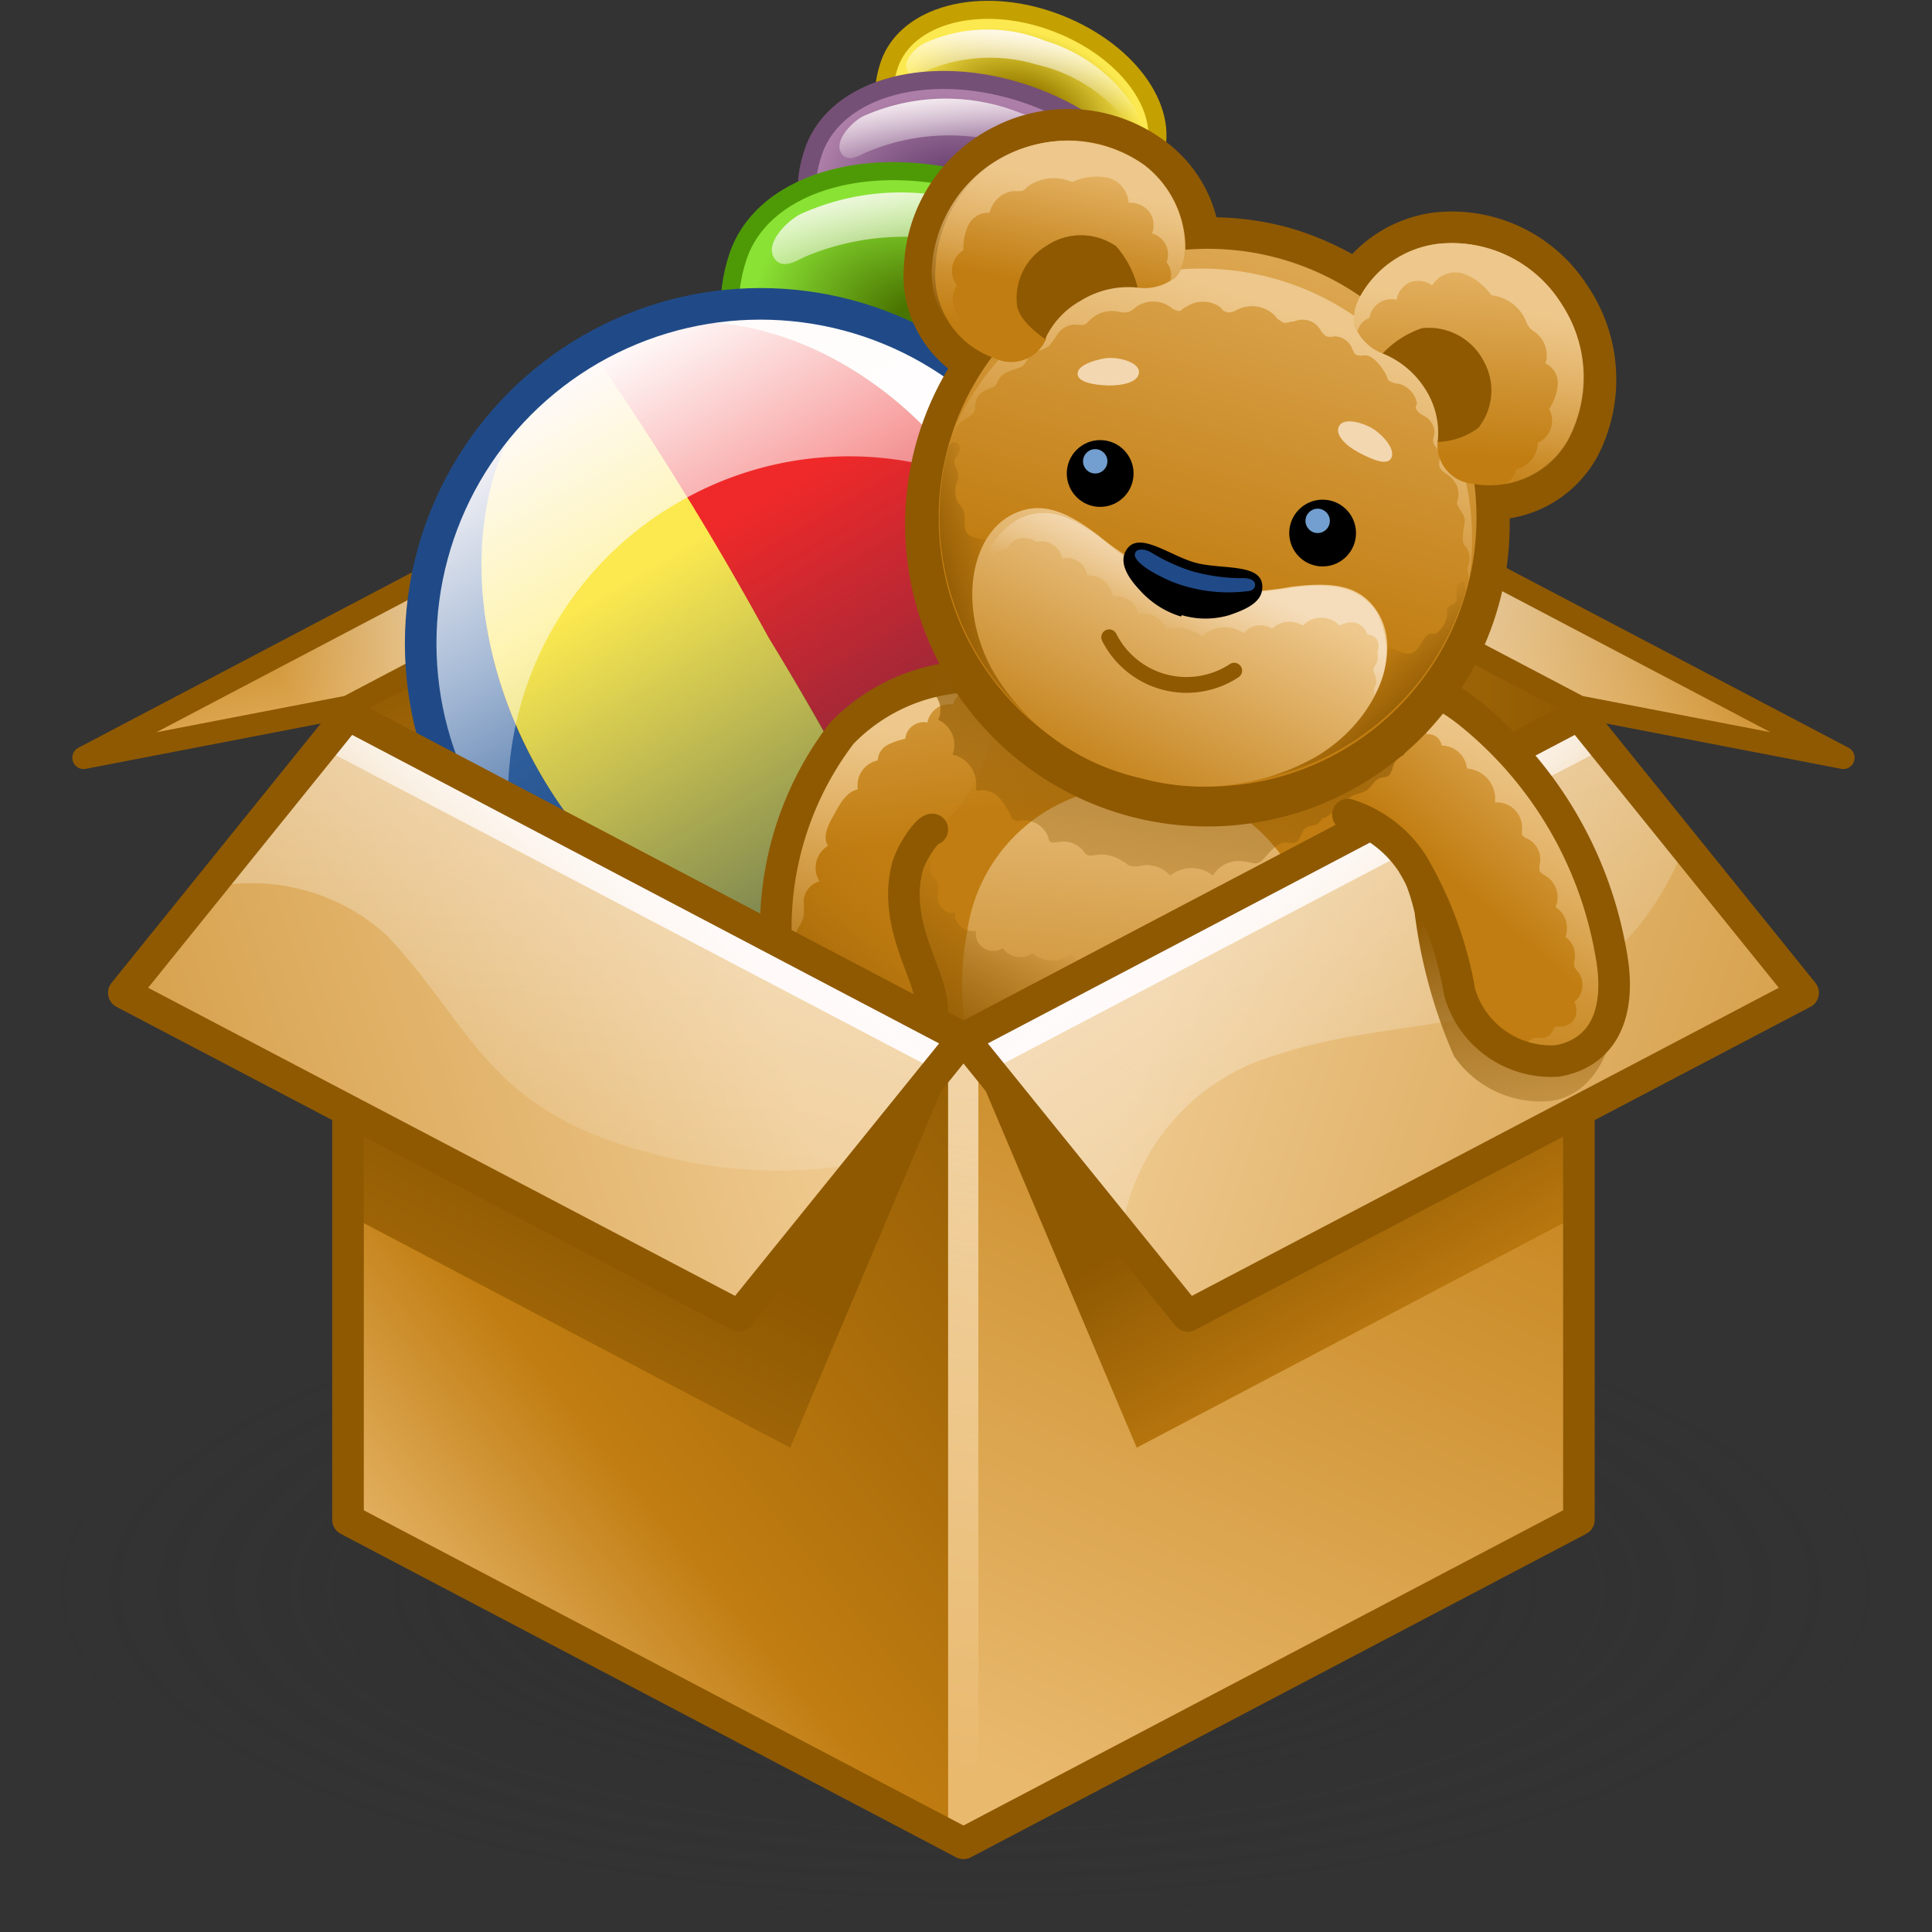 <?xml version="1.0" encoding="UTF-8" standalone="no"?>
<svg
   viewBox="0 0 48 48"
   version="1.1"
   id="svg130986"
   sodipodi:docname="asset_library.svg"
   inkscape:version="1.1 (c68e22c387, 2021-05-23)"
   xmlns:inkscape="http://www.inkscape.org/namespaces/inkscape"
   xmlns:sodipodi="http://sodipodi.sourceforge.net/DTD/sodipodi-0.dtd"
   xmlns:xlink="http://www.w3.org/1999/xlink"
   xmlns="http://www.w3.org/2000/svg"
   xmlns:svg="http://www.w3.org/2000/svg"
   xmlns:rdf="http://www.w3.org/1999/02/22-rdf-syntax-ns#"
   xmlns:cc="http://creativecommons.org/ns#"
   xmlns:dc="http://purl.org/dc/elements/1.1/">
  <rect x="0" y="0" width="48" height="48" fill="#333333" stroke="none"/>
  <sodipodi:namedview
     id="namedview130988"
     pagecolor="#ffffff"
     bordercolor="#666666"
     borderopacity="1.0"
     inkscape:pageshadow="2"
     inkscape:pageopacity="0.0"
     inkscape:pagecheckerboard="0"
     showgrid="false"
     inkscape:zoom="15.6875"
     inkscape:cx="5.9601594"
     inkscape:cy="24"
     inkscape:window-width="2880"
     inkscape:window-height="1557"
     inkscape:window-x="-8"
     inkscape:window-y="-8"
     inkscape:window-maximized="1"
     inkscape:current-layer="svg130986" />
  <defs
     id="defs130822">
    <style
       id="style130712">.cls-1{isolation:isolate;}.cls-2{fill:url(#radial-gradient);}.cls-25,.cls-3{mix-blend-mode:multiply;}.cls-4{fill:#e9b96e;}.cls-5{fill:url(#linear-gradient);}.cls-6{fill:url(#linear-gradient-2);}.cls-7{fill:url(#radial-gradient-2);}.cls-8{fill:url(#linear-gradient-3);}.cls-12,.cls-15,.cls-18,.cls-27,.cls-29,.cls-50,.cls-60,.cls-9{fill:none;}.cls-9{stroke:#c4a000;}.cls-12,.cls-15,.cls-27,.cls-9{stroke-miterlimit:10;}.cls-12,.cls-15,.cls-9{stroke-width:0.4px;}.cls-10{fill:url(#radial-gradient-3);}.cls-11{fill:url(#linear-gradient-4);}.cls-12{stroke:#755076;}.cls-13{fill:url(#radial-gradient-4);}.cls-14{fill:url(#linear-gradient-5);}.cls-15{stroke:#4e9a06;}.cls-16{fill:url(#linear-gradient-6);}.cls-17{fill:url(#linear-gradient-7);}.cls-18,.cls-29,.cls-50,.cls-60{stroke:#8f5902;stroke-linecap:round;stroke-linejoin:round;}.cls-18{stroke-width:0.5px;}.cls-19{fill:url(#linear-gradient-8);}.cls-20{fill:url(#linear-gradient-9);}.cls-21{fill:#fff;}.cls-22{fill:#3465a4;}.cls-23{fill:#fce94f;}.cls-24{fill:#ef2929;}.cls-25{fill:url(#linear-gradient-10);}.cls-26{fill:url(#linear-gradient-11);}.cls-27{stroke:#204a87;}.cls-27,.cls-29{stroke-width:0.7px;}.cls-28{fill:url(#linear-gradient-12);}.cls-30{fill:url(#linear-gradient-13);}.cls-31{fill:url(#linear-gradient-14);}.cls-32{fill:url(#linear-gradient-15);}.cls-33{fill:url(#linear-gradient-16);}.cls-34{fill:url(#linear-gradient-17);}.cls-35{fill:url(#linear-gradient-18);}.cls-36{fill:url(#linear-gradient-19);}.cls-37{fill:url(#linear-gradient-20);}.cls-38{fill:url(#linear-gradient-21);}.cls-39{fill:url(#linear-gradient-22);}.cls-40{fill:url(#linear-gradient-23);}.cls-41{fill:url(#linear-gradient-24);}.cls-42{fill:url(#linear-gradient-25);}.cls-43{fill:url(#linear-gradient-27);}.cls-44{fill:url(#linear-gradient-28);}.cls-45{fill:url(#linear-gradient-29);}.cls-46{fill:url(#linear-gradient-31);}.cls-47{fill:url(#linear-gradient-32);}.cls-48{fill:url(#linear-gradient-33);}.cls-49{fill:url(#linear-gradient-34);}.cls-50{stroke-width:1.4px;}.cls-51{fill:url(#linear-gradient-35);}.cls-52{fill:url(#linear-gradient-36);}.cls-53{fill:url(#linear-gradient-37);}.cls-54{fill:url(#linear-gradient-38);}.cls-55{fill:url(#linear-gradient-39);}.cls-56{fill:url(#linear-gradient-40);}.cls-57{fill:url(#linear-gradient-41);}.cls-58{fill:url(#linear-gradient-42);}.cls-59{fill:url(#linear-gradient-43);}.cls-60{stroke-width:0.35px;}.cls-61{fill:#f3d7b0;}.cls-62{fill:url(#linear-gradient-44);}.cls-63{fill:#204a87;}.cls-64{fill:#8f5902;}.cls-65{fill:#729fcf;}</style>
    <radialGradient
       id="radial-gradient"
       cx="33.88"
       cy="20.63"
       r="21.39"
       gradientTransform="matrix(1.11,0,0,0.42,-13.65,28.82)"
       gradientUnits="userSpaceOnUse">
      <stop
         offset="0.03"
         stop-color="#2c2c2c"
         stop-opacity="0.5"
         id="stop130714" />
      <stop
         offset="0.68"
         stop-color="#2c2c2c"
         stop-opacity="0.1"
         id="stop130716" />
      <stop
         offset="0.93"
         stop-color="#2c2c2c"
         stop-opacity="0"
         id="stop130718" />
    </radialGradient>
    <linearGradient
       id="linear-gradient"
       x1="24"
       y1="23.08"
       x2="37.64"
       y2="23.08"
       gradientUnits="userSpaceOnUse">
      <stop
         offset="0"
         stop-color="#e9b96e"
         id="stop130721" />
      <stop
         offset="0.32"
         stop-color="#c17d11"
         id="stop130723" />
      <stop
         offset="1"
         stop-color="#8f5902"
         id="stop130725" />
    </linearGradient>
    <linearGradient
       id="linear-gradient-2"
       x1="17.22"
       y1="23.15"
       x2="13.88"
       y2="15.51"
       xlink:href="#linear-gradient" />
    <radialGradient
       id="radial-gradient-2"
       cx="25.27"
       cy="4.44"
       r="2.7"
       gradientTransform="matrix(0.95,0.32,-0.22,0.64,2.3,-6.52)"
       gradientUnits="userSpaceOnUse">
      <stop
         offset="0.34"
         stop-color="#9c8100"
         id="stop130729" />
      <stop
         offset="1"
         stop-color="#fce94f"
         id="stop130731" />
    </radialGradient>
    <linearGradient
       id="linear-gradient-3"
       x1="25.35"
       y1="4.39"
       x2="25.69"
       y2="1.6"
       gradientUnits="userSpaceOnUse">
      <stop
         offset="0.05"
         stop-color="#fff"
         stop-opacity="0"
         id="stop130734" />
      <stop
         offset="0.69"
         stop-color="snow"
         id="stop130736" />
    </linearGradient>
    <radialGradient
       id="radial-gradient-3"
       cx="24.5"
       cy="6.68"
       r="3.86"
       gradientTransform="matrix(0.945,0.326,-0.212,0.614,2.76,-5.43)"
       gradientUnits="userSpaceOnUse">
      <stop
         offset="0.26"
         stop-color="#5c3566"
         id="stop130739" />
      <stop
         offset="1"
         stop-color="#ad7fa8"
         id="stop130741" />
    </radialGradient>
    <linearGradient
       id="linear-gradient-4"
       x1="24.61"
       y1="5.51"
       x2="24.3"
       y2="2.89"
       xlink:href="#linear-gradient-3" />
    <radialGradient
       id="radial-gradient-4"
       cx="23.58"
       cy="9.33"
       r="4.27"
       gradientTransform="matrix(0.94,0.33,-0.22,0.63,3.4,-4.36)"
       gradientUnits="userSpaceOnUse">
      <stop
         offset="0.25"
         stop-color="#4a7400"
         id="stop130745" />
      <stop
         offset="1"
         stop-color="#8ae234"
         id="stop130747" />
    </radialGradient>
    <linearGradient
       id="linear-gradient-5"
       x1="23.95"
       y1="8.8"
       x2="22.9"
       y2="3.8"
       xlink:href="#linear-gradient-3" />
    <linearGradient
       id="linear-gradient-6"
       x1="32.81"
       y1="16.97"
       x2="34.25"
       y2="13.23"
       gradientUnits="userSpaceOnUse">
      <stop
         offset="0"
         stop-color="#e9b96e"
         id="stop130751" />
      <stop
         offset="1"
         stop-color="#c17d11"
         id="stop130753" />
    </linearGradient>
    <linearGradient
       id="linear-gradient-7"
       x1="37.09"
       y1="20.34"
       x2="31.7"
       y2="10.95"
       gradientUnits="userSpaceOnUse">
      <stop
         offset="0"
         stop-color="#fff"
         stop-opacity="0"
         id="stop130756" />
      <stop
         offset="1"
         stop-color="snow"
         id="stop130758" />
    </linearGradient>
    <linearGradient
       id="linear-gradient-8"
       x1="14.95"
       y1="17.95"
       x2="14.03"
       y2="13.47"
       xlink:href="#linear-gradient-6" />
    <linearGradient
       id="linear-gradient-9"
       x1="9.85"
       y1="18.15"
       x2="15.28"
       y2="13.67"
       xlink:href="#linear-gradient-7" />
    <linearGradient
       id="linear-gradient-10"
       x1="-41.64"
       y1="404.66"
       x2="-41.43"
       y2="420.8"
       gradientTransform="matrix(0.87,-0.5,0.5,0.87,-148.84,-358.56)"
       gradientUnits="userSpaceOnUse">
      <stop
         offset="0"
         stop-color="#00255d"
         stop-opacity="0"
         id="stop130763" />
      <stop
         offset="0.41"
         stop-color="#002553"
         stop-opacity="0.41"
         id="stop130765" />
      <stop
         offset="1"
         stop-color="#002545"
         id="stop130767" />
    </linearGradient>
    <linearGradient
       id="linear-gradient-11"
       x1="-41.59"
       y1="411.49"
       x2="-41.59"
       y2="395.05"
       gradientTransform="matrix(0.87,-0.5,0.5,0.87,-148.84,-358.56)"
       xlink:href="#linear-gradient-3" />
    <linearGradient
       id="linear-gradient-12"
       x1="26.21"
       y1="12.34"
       x2="27.19"
       y2="19.47"
       xlink:href="#linear-gradient-6" />
    <linearGradient
       id="linear-gradient-13"
       x1="28.43"
       y1="17.74"
       x2="27.5"
       y2="27.37"
       gradientUnits="userSpaceOnUse">
      <stop
         offset="0"
         stop-color="#eec88d"
         id="stop130772" />
      <stop
         offset="1"
         stop-color="#c17d11"
         id="stop130774" />
    </linearGradient>
    <linearGradient
       id="linear-gradient-14"
       x1="22.95"
       y1="24.79"
       x2="25.06"
       y2="21.88"
       gradientUnits="userSpaceOnUse">
      <stop
         offset="0"
         stop-color="#8f5902"
         id="stop130777" />
      <stop
         offset="1"
         stop-color="#915d09"
         stop-opacity="0"
         id="stop130779" />
    </linearGradient>
    <linearGradient
       id="linear-gradient-15"
       x1="21.36"
       y1="13.49"
       x2="22.34"
       y2="20.62"
       xlink:href="#linear-gradient-6" />
    <linearGradient
       id="linear-gradient-16"
       x1="19.71"
       y1="24.56"
       x2="22.94"
       y2="20.75"
       gradientUnits="userSpaceOnUse">
      <stop
         offset="0"
         stop-color="#8f5902"
         id="stop130783" />
      <stop
         offset="1"
         stop-color="#c17d11"
         stop-opacity="0"
         id="stop130785" />
    </linearGradient>
    <linearGradient
       id="linear-gradient-17"
       x1="22.27"
       y1="18.12"
       x2="21.41"
       y2="24.42"
       gradientUnits="userSpaceOnUse">
      <stop
         offset="0"
         stop-color="#edc78b"
         id="stop130788" />
      <stop
         offset="1"
         stop-color="#e9b96e"
         stop-opacity="0"
         id="stop130790" />
    </linearGradient>
    <linearGradient
       id="linear-gradient-18"
       x1="25.76"
       y1="41.59"
       x2="34.16"
       y2="22.72"
       xlink:href="#linear-gradient-6" />
    <linearGradient
       id="linear-gradient-19"
       x1="11.12"
       y1="33.1"
       x2="14.93"
       y2="26.41"
       gradientTransform="matrix(-1,0,0,1,48,0)"
       xlink:href="#linear-gradient" />
    <linearGradient
       id="linear-gradient-20"
       x1="9.9"
       y1="36.12"
       x2="24.88"
       y2="24"
       xlink:href="#linear-gradient" />
    <linearGradient
       id="linear-gradient-21"
       x1="22.74"
       y1="40.96"
       x2="29.45"
       y2="2.32"
       xlink:href="#linear-gradient-7" />
    <linearGradient
       id="linear-gradient-22"
       x1="7.63"
       y1="40.7"
       x2="14.39"
       y2="27.53"
       xlink:href="#linear-gradient" />
    <linearGradient
       id="linear-gradient-23"
       x1="19.28"
       y1="22.86"
       x2="-5.66"
       y2="31.14"
       xlink:href="#linear-gradient-13" />
    <linearGradient
       id="linear-gradient-24"
       x1="13.62"
       y1="29.85"
       x2="20.89"
       y2="6.01"
       xlink:href="#linear-gradient-7" />
    <linearGradient
       id="linear-gradient-25"
       x1="33.42"
       y1="24.47"
       x2="30.29"
       y2="20.64"
       gradientTransform="matrix(-1,0,0,1,48,0)"
       xlink:href="#linear-gradient-7" />
    <linearGradient
       id="linear-gradient-27"
       x1="19.28"
       y1="22.86"
       x2="-5.66"
       y2="31.14"
       gradientTransform="matrix(-1,0,0,1,48,0)"
       xlink:href="#linear-gradient-13" />
    <linearGradient
       id="linear-gradient-28"
       x1="36.43"
       y1="29.34"
       x2="21.67"
       y2="7.49"
       xlink:href="#linear-gradient-7" />
    <linearGradient
       id="linear-gradient-29"
       x1="33.42"
       y1="24.47"
       x2="30.29"
       y2="20.64"
       xlink:href="#linear-gradient-7" />
    <linearGradient
       id="linear-gradient-31"
       x1="35.62"
       y1="21.85"
       x2="37.64"
       y2="28.78"
       xlink:href="#linear-gradient-14" />
    <linearGradient
       id="linear-gradient-32"
       x1="37.62"
       y1="17.49"
       x2="34.5"
       y2="21.08"
       xlink:href="#linear-gradient-6" />
    <linearGradient
       id="linear-gradient-33"
       x1="28.96"
       y1="15.12"
       x2="27.54"
       y2="23.43"
       gradientTransform="matrix(0.99,-0.03,0,0.99,0.47,1.12)"
       xlink:href="#linear-gradient-14" />
    <linearGradient
       id="linear-gradient-34"
       x1="36.19"
       y1="17.95"
       x2="33.69"
       y2="25.87"
       xlink:href="#linear-gradient-17" />
    <linearGradient
       id="linear-gradient-35"
       x1="32.02"
       y1="4.1"
       x2="28.87"
       y2="15.26"
       xlink:href="#linear-gradient-6" />
    <linearGradient
       id="linear-gradient-36"
       x1="23.49"
       y1="15.08"
       x2="25.03"
       y2="14.62"
       xlink:href="#linear-gradient-14" />
    <linearGradient
       id="linear-gradient-37"
       x1="23.88"
       y1="15.19"
       x2="25.42"
       y2="14.73"
       gradientTransform="matrix(-0.85,-0.52,-0.52,0.85,61.85,17.45)"
       xlink:href="#linear-gradient-14" />
    <linearGradient
       id="linear-gradient-38"
       x1="30.98"
       y1="8.73"
       x2="29.06"
       y2="14.33"
       xlink:href="#linear-gradient-17" />
    <linearGradient
       id="linear-gradient-39"
       x1="26.57"
       y1="5.25"
       x2="26.01"
       y2="8.24"
       xlink:href="#linear-gradient-6" />
    <linearGradient
       id="linear-gradient-40"
       x1="26.47"
       y1="5.95"
       x2="25.75"
       y2="9.43"
       xlink:href="#linear-gradient-17" />
    <linearGradient
       id="linear-gradient-41"
       x1="35.33"
       y1="7.19"
       x2="35.06"
       y2="11.98"
       xlink:href="#linear-gradient-6" />
    <linearGradient
       id="linear-gradient-42"
       x1="35.36"
       y1="8.63"
       x2="34.7"
       y2="12.83"
       xlink:href="#linear-gradient-17" />
    <linearGradient
       id="linear-gradient-43"
       x1="29.47"
       y1="14.26"
       x2="26.81"
       y2="19.58"
       xlink:href="#linear-gradient-13" />
    <linearGradient
       id="linear-gradient-44"
       x1="29.36"
       y1="14.41"
       x2="28.58"
       y2="16.07"
       gradientUnits="userSpaceOnUse">
      <stop
         offset="0"
         stop-color="#f5ddbb"
         id="stop130817" />
      <stop
         offset="1"
         stop-color="#f3d7b0"
         stop-opacity="0"
         id="stop130819" />
    </linearGradient>
    <linearGradient
       inkscape:collect="always"
       xlink:href="#linear-gradient"
       id="linearGradient130992"
       gradientUnits="userSpaceOnUse"
       x1="24"
       y1="23.08"
       x2="37.64"
       y2="23.08" />
    <linearGradient
       inkscape:collect="always"
       xlink:href="#linear-gradient-3"
       id="linearGradient130994"
       gradientUnits="userSpaceOnUse"
       x1="25.35"
       y1="4.39"
       x2="25.69"
       y2="1.6" />
    <linearGradient
       inkscape:collect="always"
       xlink:href="#linear-gradient-6"
       id="linearGradient130996"
       gradientUnits="userSpaceOnUse"
       x1="32.81"
       y1="16.97"
       x2="34.25"
       y2="13.23" />
    <linearGradient
       inkscape:collect="always"
       xlink:href="#linear-gradient-7"
       id="linearGradient130998"
       gradientUnits="userSpaceOnUse"
       x1="37.09"
       y1="20.34"
       x2="31.7"
       y2="10.95" />
    <linearGradient
       inkscape:collect="always"
       xlink:href="#linear-gradient-13"
       id="linearGradient131000"
       gradientUnits="userSpaceOnUse"
       x1="28.43"
       y1="17.74"
       x2="27.5"
       y2="27.37" />
    <linearGradient
       inkscape:collect="always"
       xlink:href="#linear-gradient-14"
       id="linearGradient131002"
       gradientUnits="userSpaceOnUse"
       x1="22.95"
       y1="24.79"
       x2="25.06"
       y2="21.88" />
    <linearGradient
       inkscape:collect="always"
       xlink:href="#linear-gradient-17"
       id="linearGradient131004"
       gradientUnits="userSpaceOnUse"
       x1="22.27"
       y1="18.12"
       x2="21.41"
       y2="24.42" />
    <linearGradient
       inkscape:collect="always"
       xlink:href="#linear-gradient-7"
       id="linearGradient131006"
       gradientTransform="matrix(-1,0,0,1,48,0)"
       x1="33.42"
       y1="24.47"
       x2="30.29"
       y2="20.64" />
    <linearGradient
       inkscape:collect="always"
       xlink:href="#linear-gradient-7"
       id="linearGradient131008"
       x1="33.42"
       y1="24.47"
       x2="30.29"
       y2="20.64" />
  </defs>
  <title
     id="title130824">2-Asset_Library</title>
  <g
     id="shadow"
     transform="matrix(1.046,0,0,1,-1.073,1.976)"
     style="isolation:isolate;stroke-width:0.978">
    <ellipse
       class="cls-2"
       cx="24"
       cy="37.44"
       rx="22.85"
       ry="8.63"
       id="ellipse130826"
       style="fill:url(#radial-gradient);stroke-width:0.978" />
  </g>
  <g
     id="ART"
     transform="matrix(1.121,0,0,1.121,-2.967,-2.103)"
     style="isolation:isolate;stroke-width:0.892">
    <polygon
       class="cls-4"
       points="24,28.39 37.64,35.56 37.64,17.72 24,10.55 "
       id="polygon130829"
       style="stroke-width:0.892" />
    <polygon
       class="cls-5"
       points="24,28.41 37.64,35.58 37.64,17.74 24,10.57 "
       id="polygon130831"
       style="fill:url(#linearGradient130992);stroke-width:0.892" />
    <polygon
       class="cls-6"
       points="24,28.39 10.36,35.56 10.36,17.72 24,10.55 "
       id="polygon130833"
       style="fill:url(#linear-gradient-2);stroke-width:0.892" />
    <path
       class="cls-7"
       d="M 28.22,5.35 C 28.6,4.27 27.59,2.93 25.97,2.35 24.35,1.77 22.74,2.21 22.36,3.3 c -0.38,1.09 0.08,2.41 2.2,3.14 2.12,0.73 3.29,0 3.66,-1.09 z"
       id="path130835"
       style="fill:url(#radial-gradient-2);stroke-width:0.892" />
    <path
       class="cls-8"
       d="m 27.81,4.29 a 3.63,3.63 0 0 0 -2,-1.51 3.38,3.38 0 0 0 -2.69,0.06 c -0.22,0.12 -0.47,0.4 -0.37,0.6 0.1,0.2 0.31,0.06 0.44,0 a 3.58,3.58 0 0 1 2.44,-0.13 3.49,3.49 0 0 1 2.07,1.38 3.05,3.05 0 0 1 0.13,0.32 c 0,0.18 0.22,0.19 0.14,-0.23 A 1.41,1.41 0 0 0 27.81,4.29 Z"
       id="path130837"
       style="fill:url(#linearGradient130994);stroke-width:0.892" />
    <path
       class="cls-9"
       d="M 28.22,5.35 C 28.6,4.27 27.59,2.93 25.97,2.35 24.35,1.77 22.74,2.21 22.36,3.3 c -0.38,1.09 0.08,2.41 2.2,3.14 2.12,0.73 3.29,0 3.66,-1.09 z"
       id="path130839" />
    <path
       class="cls-10"
       d="M 28.36,7.88 C 28.86,6.45 27.54,4.7 25.42,3.97 23.3,3.24 21.18,3.79 20.68,5.22 c -0.5,1.43 0.11,3.15 2.88,4.11 2.77,0.96 4.31,-0.03 4.8,-1.45 z"
       id="path130841"
       style="fill:url(#radial-gradient-3);stroke-width:0.892" />
    <path
       class="cls-11"
       d="m 27.88,6.39 a 4.76,4.76 0 0 0 -2.59,-2 4.48,4.48 0 0 0 -3.53,0.07 C 21.48,4.62 21.15,5 21.28,5.25 c 0.13,0.25 0.4,0.08 0.57,0 a 4.7,4.7 0 0 1 3.2,-0.17 4.53,4.53 0 0 1 2.71,1.82 2.67,2.67 0 0 1 0.17,0.41 C 28,7.55 28.21,7.56 28.12,7.01 A 2.27,2.27 0 0 0 27.88,6.39 Z"
       id="path130843"
       style="fill:url(#linear-gradient-4);stroke-width:0.892" />
    <path
       class="cls-12"
       d="M 28.36,7.88 C 28.86,6.45 27.54,4.7 25.42,3.97 23.3,3.24 21.18,3.79 20.68,5.22 c -0.5,1.43 0.11,3.15 2.88,4.11 2.77,0.96 4.31,-0.03 4.8,-1.45 z"
       id="path130845" />
    <path
       class="cls-13"
       d="M 28.26,10.78 C 28.85,9.06 27.26,6.95 24.69,6.06 22.12,5.17 19.57,5.85 19,7.57 c -0.57,1.72 0.12,3.8 3.48,5 3.36,1.2 5.18,-0.06 5.78,-1.79 z"
       id="path130847"
       style="fill:url(#radial-gradient-4);stroke-width:0.892" />
    <path
       class="cls-14"
       d="M 27.77,8.92 A 5.77,5.77 0 0 0 24.64,6.54 5.37,5.37 0 0 0 20.37,6.63 c -0.34,0.19 -0.74,0.64 -0.58,0.94 0.16,0.3 0.49,0.1 0.69,0 a 5.67,5.67 0 0 1 3.86,-0.2 5.45,5.45 0 0 1 3.28,2.19 2.89,2.89 0 0 1 0.21,0.5 c 0.09,0.29 0.35,0.3 0.23,-0.36 A 2.48,2.48 0 0 0 27.77,8.92 Z"
       id="path130849"
       style="fill:url(#linear-gradient-5);stroke-width:0.892" />
    <path
       class="cls-15"
       d="M 28.26,10.78 C 28.85,9.06 27.26,6.95 24.69,6.06 22.12,5.17 19.57,5.85 19,7.57 c -0.57,1.72 0.12,3.8 3.48,5 3.36,1.2 5.18,-0.06 5.78,-1.79 z"
       id="path130851" />
    <polygon
       class="cls-16"
       points="43.5,18.67 29.86,11.5 24,10.37 37.64,17.54 "
       id="polygon130853"
       style="fill:url(#linearGradient130996);stroke-width:0.892" />
    <polygon
       class="cls-17"
       points="43.5,18.67 29.86,11.5 24,10.37 37.64,17.54 "
       id="polygon130855"
       style="fill:url(#linearGradient130998);stroke-width:0.892" />
    <polygon
       class="cls-18"
       points="43.5,18.67 29.86,11.5 24,10.37 37.64,17.54 "
       id="polygon130857" />
    <polygon
       class="cls-19"
       points="4.5,18.67 18.14,11.5 24,10.37 10.36,17.54 "
       id="polygon130859"
       style="fill:url(#linear-gradient-8);stroke-width:0.892" />
    <polygon
       class="cls-20"
       points="4.5,18.67 18.14,11.5 24,10.37 10.36,17.54 "
       id="polygon130861"
       style="fill:url(#linear-gradient-9);stroke-width:0.892" />
    <polygon
       class="cls-18"
       points="4.5,18.67 18.14,11.5 24,10.37 10.36,17.54 "
       id="polygon130863" />
    <path
       class="cls-21"
       d="m 15.74,9.62 c 2.7,-1.56 6.74,0 8.82,3.6 2.08,3.6 1.44,7.88 -1.29,9.45 A 7.533,7.533 0 0 0 15.74,9.62 Z"
       id="path130865"
       style="stroke-width:0.892" />
    <path
       class="cls-22"
       d="M 14.61,19 C 12.53,15.4 13.03,11.21 15.74,9.65 A 7.533,7.533 0 1 0 23.27,22.7 C 20.57,24.23 16.69,22.57 14.61,19 Z"
       id="path130867"
       style="stroke-width:0.892" />
    <path
       class="cls-23"
       d="M 19.68,16 A 71.82,71.82 0 0 0 15.74,9.58 c -2.74,1.6 -3.21,5.79 -1.13,9.42 2.08,3.63 6,5.26 8.66,3.7 A 69.34,69.34 0 0 0 19.68,16 Z"
       id="path130869"
       style="stroke-width:0.892" />
    <path
       class="cls-24"
       d="M 24.56,13.22 C 22.48,9.62 18.44,8.06 15.74,9.62 a 71.82,71.82 0 0 1 3.94,6.38 69.34,69.34 0 0 1 3.59,6.63 c 2.73,-1.53 3.37,-5.8 1.29,-9.41 z"
       id="path130871"
       style="stroke-width:0.892" />
    <circle
       class="cls-25"
       cx="19.5"
       cy="16.14"
       r="7.53"
       id="circle130873"
       style="fill:url(#linear-gradient-10);stroke-width:0.892" />
    <path
       class="cls-26"
       d="M 17.7,13 A 7.52,7.52 0 0 1 26.78,14.19 7.06,7.06 0 0 0 26,12.38 7.53,7.53 0 1 0 14.16,21.48 7.53,7.53 0 0 1 17.7,13 Z"
       id="path130875"
       style="fill:url(#linear-gradient-11);stroke-width:0.892" />
    <circle
       class="cls-27"
       cx="19.5"
       cy="16.14"
       r="7.53"
       id="circle130877" />
    <path
       class="cls-28"
       d="m 28.37,17 a 21.9,21.9 0 0 1 4.05,1.23 9,9 0 0 1 1.08,4.37 14.47,14.47 0 0 1 -1.62,5.65 L 27.12,27.7 22.36,27.14 a 14.43,14.43 0 0 1 -0.27,-5.88 9,9 0 0 1 2.06,-4 21.87,21.87 0 0 1 4.22,-0.26"
       id="path130879"
       style="fill:url(#linear-gradient-12);stroke-width:0.892" />
    <path
       class="cls-29"
       d="m 28.37,17 a 21.9,21.9 0 0 1 4.05,1.23 9,9 0 0 1 1.08,4.37 14.47,14.47 0 0 1 -1.62,5.65 L 27.12,27.7 22.36,27.14 a 14.43,14.43 0 0 1 -0.27,-5.88 9,9 0 0 1 2.06,-4 21.87,21.87 0 0 1 4.22,-0.26"
       id="path130881" />
    <path
       class="cls-30"
       d="m 30.85,26.84 a 7.8,7.8 0 0 0 0.87,-4.12 3.64,3.64 0 0 0 -3.64,-3.4 3.73,3.73 0 0 0 -4,3.22 6,6 0 0 0 0.54,3.86"
       id="path130883"
       style="fill:url(#linearGradient131000);stroke-width:0.892" />
    <path
       class="cls-31"
       d="m 23.24,20.59 c 0,0.06 0.05,0.12 0.06,0.18 0.01,0.06 -0.09,0.36 0,0.5 0.09,0.14 0.1,0.09 0.13,0.14 0.03,0.05 0,0.24 0,0.36 a 0.36,0.36 0 0 0 0.29,0.34 0.14,0.14 0 0 1 0.09,0 0.11,0.11 0 0 1 0,0.08 0.42,0.42 0 0 0 0.47,0.32 0.37,0.37 0 0 0 0.17,0.38 0.38,0.38 0 0 0 0.42,0 0.47,0.47 0 0 0 0.66,0.11 0.68,0.68 0 0 0 0.89,0 0.27,0.27 0 0 0 0.18,0.19 0.88,0.88 0 0 0 0.28,0 l 0.64,-0.07 a 2.48,2.48 0 0 1 -0.66,0.92 8.51,8.51 0 0 1 -1.41,1.21 2.32,2.32 0 0 1 -0.86,0.36 1.3,1.3 0 0 1 -0.91,-0.13 1.37,1.37 0 0 1 -0.63,-0.95 4.85,4.85 0 0 1 0,-0.76 8.21,8.21 0 0 0 -0.15,-1.4 7.48,7.48 0 0 1 -0.21,-1.37 1.61,1.61 0 0 1 0.19,-0.87 2.69,2.69 0 0 1 0.61,-0.56 0.67,0.67 0 0 0 -0.19,0.3 0.24,0.24 0 0 0 0.08,0.29 0.91,0.91 0 0 0 -0.14,0.43 z"
       id="path130885"
       style="fill:url(#linearGradient131002);stroke-width:0.892" />
    <path
       class="cls-32"
       d="m 24.43,18.82 c -0.4,1 -1,1.44 -1.12,1.44 -0.12,0 -0.45,0.48 -0.55,0.82 -0.3,1.14 0.33,2.12 0.49,2.8 a 1.62,1.62 0 0 1 -1,1.94 1.7,1.7 0 0 1 -1.28,-0.14 1.79,1.79 0 0 1 -0.83,-1.19 7.11,7.11 0 0 1 1.16,-6.36 4.13,4.13 0 0 1 3.09,-1.26 l 0.28,0.05 a 3.38,3.38 0 0 1 -0.24,1.9 z"
       id="path130887"
       style="fill:url(#linear-gradient-15);stroke-width:0.892" />
    <path
       class="cls-33"
       d="m 24.43,18.82 c -0.4,1 -1,1.44 -1.12,1.44 -0.12,0 -0.45,0.48 -0.55,0.82 -0.3,1.14 0.33,2.12 0.49,2.8 a 1.62,1.62 0 0 1 -1,1.94 1.7,1.7 0 0 1 -1.28,-0.14 1.79,1.79 0 0 1 -0.83,-1.19 7.11,7.11 0 0 1 1.16,-6.36 4.13,4.13 0 0 1 3.09,-1.26 l 0.28,0.05 a 3.38,3.38 0 0 1 -0.24,1.9 z"
       id="path130889"
       style="fill:url(#linear-gradient-16);stroke-width:0.892" />
    <path
       class="cls-34"
       d="m 24.36,16.87 -0.15,0.36 a 0.35,0.35 0 0 0 -0.44,0.26 0.5,0.5 0 0 0 -0.57,0.4 0.41,0.41 0 0 0 -0.49,0.36 1.57,1.57 0 0 0 -0.4,0.14 0.41,0.41 0 0 0 -0.21,0.34 0.56,0.56 0 0 0 -0.44,0.64 c -0.24,0.05 -0.39,0.3 -0.5,0.51 l -0.09,0.16 c -0.09,0.18 -0.19,0.41 -0.07,0.58 a 0.57,0.57 0 0 0 -0.19,0.79 0.47,0.47 0 0 0 -0.35,0.48 2,2 0 0 1 0,0.24 c 0,0.25 -0.32,0.47 -0.22,0.71 0,0.08 0.14,0.15 0.15,0.25 0.01,0.1 -0.12,0.27 -0.11,0.41 0.01,0.14 0.13,0.23 0.17,0.36 0.04,0.13 -0.1,0.4 0,0.58 0.1,0.18 0.14,0.13 0.14,0.22 0,0.09 0,0.08 -0.05,0.13 a 0.38,0.38 0 0 0 0.25,0.51 0.54,0.54 0 0 0 0.12,0.38 1.79,1.79 0 0 1 -0.83,-1.19 7.11,7.11 0 0 1 1.16,-6.36 4.13,4.13 0 0 1 3.12,-1.26 z"
       id="path130891"
       style="fill:url(#linearGradient131004);stroke-width:0.892" />
    <path
       class="cls-29"
       d="m 23.31,20.26 c -0.11,0 -0.45,0.48 -0.55,0.82 -0.3,1.14 0.33,2.12 0.49,2.8 a 1.62,1.62 0 0 1 -1,1.94 1.7,1.7 0 0 1 -1.28,-0.14 1.79,1.79 0 0 1 -0.83,-1.19 7.11,7.11 0 0 1 1.16,-6.36 4.13,4.13 0 0 1 3.09,-1.26 l 0.28,0.05"
       id="path130893" />
    <polygon
       class="cls-35"
       points="37.64,35.56 24,42.73 24,24.89 37.64,17.72 "
       id="polygon130895"
       style="fill:url(#linear-gradient-18);stroke-width:0.892" />
    <polygon
       class="cls-36"
       points="37.64,17.72 24,24.89 27.84,33.96 37.64,28.8 "
       id="polygon130897"
       style="fill:url(#linear-gradient-19);stroke-width:0.892" />
    <polygon
       class="cls-37"
       points="10.36,35.56 24,42.73 24,24.89 10.36,17.72 "
       id="polygon130899"
       style="fill:url(#linear-gradient-20);stroke-width:0.892" />
    <polygon
       class="cls-4"
       points="24.33,42.56 24,42.73 23.66,42.56 23.66,24.89 24.33,24.89 "
       id="polygon130901"
       style="stroke-width:0.892" />
    <polygon
       class="cls-38"
       points="24.33,42.56 24,42.73 23.66,42.56 23.66,24.89 24.33,24.89 "
       id="polygon130903"
       style="fill:url(#linear-gradient-21);stroke-width:0.892" />
    <polygon
       class="cls-39"
       points="10.36,17.72 24,24.89 20.16,33.96 10.36,28.8 "
       id="polygon130905"
       style="fill:url(#linear-gradient-22);stroke-width:0.892" />
    <polygon
       class="cls-29"
       points="24,24.89 37.64,17.72 37.64,35.56 24,42.73 10.36,35.56 10.36,17.72 "
       id="polygon130907" />
    <polygon
       class="cls-40"
       points="5.39,23.88 19.03,31.04 24,24.89 10.36,17.72 "
       id="polygon130909"
       style="fill:url(#linear-gradient-23);stroke-width:0.892" />
    <path
       class="cls-41"
       d="m 24,24.89 -2.23,2.76 A 10.4,10.4 0 0 1 17,27.41 C 13.41,26.48 13.08,24.54 11.2,22.59 A 4.44,4.44 0 0 0 7.34,21.54 l 3.07,-3.81 z"
       id="path130911"
       style="fill:url(#linear-gradient-24);stroke-width:0.892" />
    <polygon
       class="cls-42"
       points="10.2,17.91 9.76,18.44 23.41,25.6 23.84,25.07 "
       id="polygon130913"
       style="fill:url(#linearGradient131006);stroke-width:0.892" />
    <polygon
       class="cls-42"
       points="10.2,17.91 9.76,18.44 23.41,25.6 23.84,25.07 "
       id="polygon130915"
       style="fill:url(#linear-gradient-25);stroke-width:0.892" />
    <polygon
       class="cls-29"
       points="5.39,23.88 19.03,31.04 24,24.89 10.36,17.72 "
       id="polygon130917" />
    <polygon
       class="cls-43"
       points="42.61,23.88 28.97,31.04 24,24.89 37.64,17.72 "
       id="polygon130919"
       style="fill:url(#linear-gradient-27);stroke-width:0.892" />
    <path
       class="cls-44"
       d="m 40,20.59 c -1.85,4.62 -5.76,3.54 -9.07,4.67 a 4.8,4.8 0 0 0 -3.42,3.91 L 24,24.89 37.64,17.73 Z"
       id="path130921"
       style="fill:url(#linear-gradient-28);stroke-width:0.892" />
    <polygon
       class="cls-45"
       points="37.8,17.91 38.24,18.44 24.59,25.6 24.16,25.07 "
       id="polygon130923"
       style="fill:url(#linearGradient131008);stroke-width:0.892" />
    <polygon
       class="cls-45"
       points="37.8,17.91 38.24,18.44 24.59,25.6 24.16,25.07 "
       id="polygon130925"
       style="fill:url(#linear-gradient-29);stroke-width:0.892" />
    <polygon
       class="cls-29"
       points="42.61,23.88 28.97,31.04 24,24.89 37.64,17.72 "
       id="polygon130927" />
    <path
       class="cls-46"
       d="m 32.86,20 a 4.41,4.41 0 0 1 1.14,2.11 11.41,11.41 0 0 0 0.87,3.17 2.33,2.33 0 0 0 2.11,1 c 1.12,-0.12 1.6,-1.51 1.39,-2.47 -0.21,-0.96 -3,-3.29 -3,-3.29 l -2.44,-0.8"
       id="path130929"
       style="fill:url(#linear-gradient-31);stroke-width:0.892" />
    <path
       class="cls-47"
       d="m 31.48,16.66 a 4.87,4.87 0 0 1 3.71,1 8.75,8.75 0 0 1 3.16,5.34 c 0.25,1.33 -0.17,2.21 -1.19,2.39 A 2.11,2.11 0 0 1 35,23.88 8.42,8.42 0 0 0 33.94,21 2.66,2.66 0 0 0 32.52,19.93 c -0.12,0 -0.85,-0.21 -1.18,-1.36 a 2.4,2.4 0 0 1 0.14,-1.91 z"
       id="path130931"
       style="fill:url(#linear-gradient-32);stroke-width:0.892" />
    <path
       class="cls-48"
       d="m 23.23,17.16 a 0.52,0.52 0 0 1 0.21,0.67 0.61,0.61 0 0 1 0.32,0.77 0.67,0.67 0 0 1 0.52,0.7 c 0,0 0,0.07 0,0.09 0,0.02 0.1,0 0.15,0 0.31,0 0.49,0.3 0.62,0.56 0,0.05 0.05,0.1 0.1,0.11 a 0.19,0.19 0 0 0 0.13,0 0.58,0.58 0 0 1 0.6,0.37 c 0,0 0,0.09 0.06,0.11 0.06,0.02 0.11,0 0.16,0 a 0.56,0.56 0 0 1 0.55,0.19 0.32,0.32 0 0 0 0.1,0.1 0.43,0.43 0 0 0 0.16,0 0.79,0.79 0 0 1 0.62,0.14 c 0.06,0 0.11,0.1 0.19,0.1 a 0.38,0.38 0 0 0 0.18,0 0.69,0.69 0 0 1 0.68,0.21 0.77,0.77 0 0 1 0.95,0 0.66,0.66 0 0 1 0.69,-0.31 c 0.12,0 0.25,0.09 0.37,0 0.12,-0.09 0.32,-0.44 0.58,-0.42 a 0.61,0.61 0 0 0 0.19,0 c 0.11,-0.06 0.12,-0.23 0.21,-0.31 0.09,-0.08 0.23,-0.05 0.31,-0.13 C 31.96,20.03 31.94,20 32,20 c 0.06,0 0.2,-0.15 0.3,-0.22 a 3.23,3.23 0 0 1 0.29,-0.25 c 0.11,-0.07 0.26,-0.07 0.36,-0.15 0.1,-0.08 0.15,-0.2 0.26,-0.25 0.11,-0.05 0.21,0 0.26,-0.13 a 0.69,0.69 0 0 0 0.05,-0.13 0.33,0.33 0 0 1 0.19,-0.23 c 0.11,-0.05 0.06,-0.12 0.09,-0.22 A 0.55,0.55 0 0 1 34,18.1 c 0,0 0,0 0,0 0,0 -0.18,0 -0.26,0.09 a 2.85,2.85 0 0 1 -0.41,0.26 3,3 0 0 1 -0.78,0.21 3.93,3.93 0 0 1 -0.9,0.09 16.64,16.64 0 0 1 -4.93,-0.81 29.76,29.76 0 0 0 -3.14,-1.19"
       id="path130933"
       style="fill:url(#linear-gradient-33);stroke-width:0.892" />
    <path
       class="cls-49"
       d="m 37,25.1 a 1.42,1.42 0 0 1 -0.91,-0.14 c 0,0 0,0 0,0 a 0.45,0.45 0 0 1 0.11,0 0.36,0.36 0 0 0 0.32,0 0.32,0.32 0 0 1 0.14,-0.08 h 0.14 c 0.25,0 0.27,-0.23 0.31,-0.25 h 0.08 a 0.38,0.38 0 0 0 0.35,-0.17 0.42,0.42 0 0 0 0,-0.38 c 0,0 0,0 0,0 0,0 0,0 0,0 a 0.48,0.48 0 0 0 0.06,-0.69 0.47,0.47 0 0 1 -0.06,-0.09 0.27,0.27 0 0 1 0,-0.13 0.51,0.51 0 0 0 -0.2,-0.53 0.55,0.55 0 0 0 -0.22,-0.66 0.55,0.55 0 0 0 -0.23,-0.7 c 0,0 -0.1,-0.06 -0.12,-0.1 a 0.32,0.32 0 0 1 0,-0.14 0.51,0.51 0 0 0 -0.26,-0.57 0.28,0.28 0 0 1 -0.13,-0.09 0.57,0.57 0 0 1 0,-0.13 0.56,0.56 0 0 0 -0.6,-0.59 A 0.67,0.67 0 0 0 35.16,18.91 0.57,0.57 0 0 0 34.6,18.4 0.3,0.3 0 0 0 34.27,18.15 0.37,0.37 0 0 0 34.19,17.97 0.35,0.35 0 0 0 34.06,17.89 C 33.87,17.81 33.64,17.66 33.44,17.84 L 32.66,17 a 5.61,5.61 0 0 1 2.44,1 8.12,8.12 0 0 1 3,5 c 0.23,1.12 -0.18,1.94 -1.1,2.1 z"
       id="path130935"
       style="fill:url(#linear-gradient-34);stroke-width:0.892" />
    <path
       class="cls-29"
       d="m 31.48,16.66 a 4.87,4.87 0 0 1 3.71,1 8.75,8.75 0 0 1 3.16,5.34 c 0.25,1.33 -0.17,2.21 -1.19,2.39 A 2.11,2.11 0 0 1 35,23.88 8.42,8.42 0 0 0 33.94,21 2.66,2.66 0 0 0 32.52,19.93"
       id="path130937" />
    <path
       class="cls-50"
       d="M 37.25,8.6 A 2.87,2.87 0 0 0 34.52,7.28 2.33,2.33 0 0 0 32.79,8.44 6,6 0 0 0 31,7.59 5.88,5.88 0 0 0 29,7.41 v 0 a 2.32,2.32 0 0 0 -1,-1.88 2.89,2.89 0 0 0 -3,-0.22 2.93,2.93 0 0 0 -1.62,2.5 1.93,1.93 0 0 0 1.29,2 6,6 0 1 0 10.68,2.86 2,2 0 0 0 2.08,-1 3,3 0 0 0 -0.18,-3.07 z"
       id="path130939" />
    <circle
       class="cls-51"
       cx="29.41"
       cy="13.35"
       r="5.96"
       id="circle130941"
       style="fill:url(#linear-gradient-35);stroke-width:0.892" />
    <path
       class="cls-52"
       d="m 25.55,17.64 a 0.61,0.61 0 0 1 -0.05,0.18 v 0 a 6,6 0 0 1 -1.84,-6 v 0 a 0.22,0.22 0 0 1 0.09,-0.14 0.21,0.21 0 0 1 0.07,0 c 0.08,0 0.12,0.12 0.09,0.2 -0.03,0.08 -0.12,0.16 -0.11,0.25 0.01,0.09 0.08,0.17 0.08,0.26 a 0.25,0.25 0 0 1 0,0.12 0.57,0.57 0 0 0 0,0.51 l 0.09,0.11 c 0.11,0.17 0,0.41 0.11,0.56 0.11,0.15 0.37,0.09 0.52,0.22 a 0.45,0.45 0 0 1 0.14,0.36 9.28,9.28 0 0 0 0.6,2.56 1.48,1.48 0 0 1 0.21,0.81 z"
       id="path130943"
       style="fill:url(#linear-gradient-36);stroke-width:0.892" />
    <path
       class="cls-53"
       d="m 30.46,19 a 0.41,0.41 0 0 0 -0.05,0.18 6,6 0 0 0 4.7,-4.14 v 0 a 0.25,0.25 0 0 0 0,-0.17 0.16,0.16 0 0 0 0,-0.08 c -0.07,-0.05 -0.17,0 -0.18,0.13 -0.01,0.13 0,0.19 0,0.26 0,0.07 -0.16,0.1 -0.21,0.18 a 0.42,0.42 0 0 0 0,0.12 0.56,0.56 0 0 1 -0.26,0.44 h -0.13 c -0.18,0.09 -0.21,0.36 -0.39,0.43 -0.18,0.07 -0.36,-0.12 -0.55,-0.1 a 0.47,0.47 0 0 0 -0.31,0.24 9.11,9.11 0 0 1 -1.85,1.87 1.52,1.52 0 0 0 -0.77,0.64 z"
       id="path130945"
       style="fill:url(#linear-gradient-37);stroke-width:0.892" />
    <path
       class="cls-54"
       d="m 35.2,14.76 c 0,-0.18 -0.06,-0.26 0,-0.39 a 0.41,0.41 0 0 0 -0.09,-0.4 c -0.1,-0.13 0,-0.43 0,-0.57 0,-0.14 -0.19,-0.3 -0.17,-0.39 a 0.55,0.55 0 0 0 0,-0.36 0.62,0.62 0 0 0 -0.25,-0.28 0.41,0.41 0 0 1 -0.12,-0.11 c -0.06,-0.08 0,-0.2 0,-0.31 a 1.2,1.2 0 0 0 -0.13,-0.21 c -0.07,-0.1 0,-0.19 0,-0.31 a 0.44,0.44 0 0 0 -0.16,-0.29 c -0.08,-0.06 -0.17,-0.08 -0.23,-0.17 -0.06,-0.09 0,-0.1 0,-0.16 a 0.55,0.55 0 0 0 -0.41,-0.43 0.37,0.37 0 0 1 -0.18,-0.05 c -0.05,0 -0.07,-0.1 -0.1,-0.16 -0.03,-0.06 -0.25,-0.43 -0.47,-0.42 a 0.38,0.38 0 0 1 -0.15,0 c -0.08,0 -0.11,-0.13 -0.15,-0.2 A 0.43,0.43 0 0 0 32.22,9.33 0.37,0.37 0 0 1 32.04,9.33 0.52,0.52 0 0 1 31.9,9.17 0.46,0.46 0 0 0 31.33,9 c -0.1,0 -0.21,0.07 -0.28,0 A 0.32,0.32 0 0 1 30.91,8.88 0.72,0.72 0 0 0 30.05,8.75 0.41,0.41 0 0 1 29.88,8.8 0.22,0.22 0 0 1 29.7,8.69 a 0.66,0.66 0 0 0 -0.78,0 c -0.05,0 -0.09,0.08 -0.14,0.08 a 0.33,0.33 0 0 1 -0.18,-0.08 0.66,0.66 0 0 0 -0.79,0 0.49,0.49 0 0 1 -0.15,0.1 0.44,0.44 0 0 1 -0.2,0 0.7,0.7 0 0 0 -0.65,0.17 c 0,0 -0.08,0.09 -0.13,0.11 a 0.71,0.71 0 0 1 -0.2,0 0.47,0.47 0 0 0 -0.38,0.19 3.39,3.39 0 0 1 -0.2,0.28 c -0.12,0.1 -0.3,0.1 -0.4,0.2 -0.1,0.1 -0.11,0.17 -0.18,0.24 -0.07,0.07 -0.37,0.1 -0.49,0.24 -0.12,0.14 -0.07,0.18 -0.16,0.23 -0.09,0.05 -0.31,0.08 -0.38,0.28 -0.07,0.2 0,0.19 -0.06,0.28 -0.06,0.09 -0.13,0.11 -0.21,0.17 a 0.7,0.7 0 0 0 -0.26,0.28 6,6 0 0 1 11.44,3.3 z"
       id="path130947"
       style="fill:url(#linear-gradient-38);stroke-width:0.892" />
    <path
       class="cls-55"
       d="M 27.86,8.25 A 1.08,1.08 0 0 0 28.72,8 1,1 0 0 0 28.92,7.39 2.32,2.32 0 0 0 28,5.53 2.89,2.89 0 0 0 25,5.31 a 2.93,2.93 0 0 0 -1.62,2.5 1.94,1.94 0 0 0 1.3,2 0.84,0.84 0 0 0 1.15,-0.42 1.19,1.19 0 0 1 0.69,-1 1.48,1.48 0 0 1 1.34,-0.14 z"
       id="path130949"
       style="fill:url(#linear-gradient-39);stroke-width:0.892" />
    <path
       class="cls-56"
       d="M 28.72,8 28.58,8.1 A 0.43,0.43 0 0 0 28.5,7.69 0.48,0.48 0 0 0 28.18,7.05 0.51,0.51 0 0 0 28.11,6.56 0.54,0.54 0 0 0 27.66,6.37 0.61,0.61 0 0 0 27.18,5.81 a 1.3,1.3 0 0 0 -0.77,0.1 1,1 0 0 0 -1,0.11 0.22,0.22 0 0 1 -0.12,0.09 1,1 0 0 1 -0.17,0 A 0.62,0.62 0 0 0 24.58,6.59 0.5,0.5 0 0 0 24.11,6.86 1.2,1.2 0 0 0 24,7.42 0.54,0.54 0 0 0 23.85,8.2 0.61,0.61 0 0 0 24,9 0.51,0.51 0 0 0 24,9.42 1.93,1.93 0 0 1 23.3,7.8 3,3 0 0 1 28,5.53 2.32,2.32 0 0 1 28.91,7.41 1,1 0 0 1 28.72,8 Z"
       id="path130951"
       style="fill:url(#linear-gradient-40);stroke-width:0.892" />
    <path
       class="cls-57"
       d="m 33.29,9.71 a 1.08,1.08 0 0 1 -0.63,-0.64 1,1 0 0 1 0.13,-0.62 2.29,2.29 0 0 1 1.73,-1.17 2.87,2.87 0 0 1 2.73,1.32 3,3 0 0 1 0.16,3 2,2 0 0 1 -2.11,1 0.86,0.86 0 0 1 -0.79,-0.95 1.18,1.18 0 0 0 -0.07,-1.25 1.44,1.44 0 0 0 -1.15,-0.69 z"
       id="path130953"
       style="fill:url(#linear-gradient-41);stroke-width:0.892" />
    <path
       class="cls-58"
       d="m 32.66,9.08 0.07,0.15 A 0.43,0.43 0 0 1 33,8.92 0.49,0.49 0 0 1 33.6,8.52 0.52,0.52 0 0 1 33.9,8.13 0.54,0.54 0 0 1 34.39,8.2 0.6,0.6 0 0 1 35.08,7.94 1.33,1.33 0 0 1 35.7,8.42 0.94,0.94 0 0 1 36.47,9 a 0.42,0.42 0 0 0 0.07,0.13 0.45,0.45 0 0 0 0.13,0.11 0.63,0.63 0 0 1 0.23,0.69 0.48,0.48 0 0 1 0.27,0.47 1.1,1.1 0 0 1 -0.19,0.54 0.54,0.54 0 0 1 -0.25,0.75 0.63,0.63 0 0 1 -0.48,0.59 0.48,0.48 0 0 1 -0.26,0.33 1.92,1.92 0 0 0 1.42,-1 2.93,2.93 0 0 0 -0.16,-3 2.86,2.86 0 0 0 -2.73,-1.33 2.29,2.29 0 0 0 -1.73,1.17 1,1 0 0 0 -0.13,0.63 z"
       id="path130955"
       style="fill:url(#linear-gradient-42);stroke-width:0.892" />
    <path
       class="cls-59"
       d="m 27.86,19.1 a 5.1,5.1 0 0 0 4,-0.48 c 1.35,-0.83 1.87,-2.33 1.31,-3.19 -0.39,-0.6 -1,-0.66 -1.9,-0.55 a 6.68,6.68 0 0 1 -1.56,0.1 L 28.35,14.61 A 6.74,6.74 0 0 1 27,13.75 c -0.68,-0.52 -1.27,-0.8 -1.92,-0.47 -0.91,0.46 -1.21,2 -0.46,3.41 a 5.06,5.06 0 0 0 3.22,2.41 z"
       id="path130957"
       style="fill:url(#linear-gradient-43);stroke-width:0.892" />
    <path
       class="cls-60"
       d="M 30,16.74 A 1.92,1.92 0 0 1 27.23,16"
       id="path130959" />
    <path
       class="cls-61"
       d="m 27.23,10.42 c 0.29,0 0.66,-0.07 0.66,-0.3 0,-0.23 -0.5,-0.35 -0.77,-0.3 -0.27,0.05 -0.59,0.16 -0.59,0.34 0,0.18 0.33,0.25 0.7,0.26 z"
       id="path130961"
       style="stroke-width:0.892" />
    <path
       class="cls-61"
       d="m 32.75,11.9 c -0.26,-0.14 -0.54,-0.39 -0.42,-0.59 0.12,-0.2 0.6,-0.05 0.82,0.12 0.22,0.17 0.42,0.43 0.33,0.6 -0.09,0.17 -0.41,0.04 -0.73,-0.13 z"
       id="path130963"
       style="stroke-width:0.892" />
    <path
       class="cls-62"
       d="m 33.09,17.32 a 0.39,0.39 0 0 0 0,-0.19 c 0.09,-0.09 0.06,-0.24 0,-0.37 a 0.13,0.13 0 0 1 0,-0.06 c 0,-0.06 0.07,-0.1 0.08,-0.17 a 0.35,0.35 0 0 0 0,-0.2 c 0,0 0,0 0,0 v 0 a 0.32,0.32 0 0 0 0,-0.27 0.27,0.27 0 0 0 -0.22,-0.12 0.38,0.38 0 0 0 -0.26,-0.26 0.41,0.41 0 0 0 -0.19,0 0.52,0.52 0 0 0 -0.16,0.06 0.57,0.57 0 0 0 -0.82,0 0.56,0.56 0 0 0 -0.68,0.07 0.48,0.48 0 0 0 -0.63,0.1 0.72,0.72 0 0 0 -0.92,0.07 1,1 0 0 0 -0.79,-0.17 0.59,0.59 0 0 0 -0.63,-0.33 0.47,0.47 0 0 0 -0.4,-0.38 c -0.05,0 -0.11,0 -0.14,0 a 0.22,0.22 0 0 1 -0.05,-0.11 0.52,0.52 0 0 0 -0.54,-0.36 0.44,0.44 0 0 0 -0.55,-0.37 0.47,0.47 0 0 0 -0.54,-0.38 c 0,0 0,0 -0.05,0 v 0 a 0.46,0.46 0 0 0 -0.36,-0.07 0.42,0.42 0 0 0 -0.28,0.24 0.33,0.33 0 0 0 -0.24,0.07 0.29,0.29 0 0 0 -0.08,0.25 0.23,0.23 0 0 0 -0.18,0.29 0.29,0.29 0 0 0 -0.11,0.11 1.77,1.77 0 0 1 0.85,-1.38 c 0.64,-0.33 1.24,-0.06 1.92,0.47 a 6.06,6.06 0 0 0 1.31,0.86 L 29.7,15 a 6.65,6.65 0 0 0 1.56,-0.1 c 0.85,-0.11 1.51,-0.05 1.9,0.55 a 1.91,1.91 0 0 1 -0.07,1.87 z"
       id="path130965"
       style="fill:url(#linear-gradient-44);stroke-width:0.892" />
    <path
       d="m 28.84,15.51 a 1.87,1.87 0 0 0 1.05,0 c 0.29,-0.1 0.7,-0.25 0.73,-0.57 0.07,-0.6 -0.87,-0.43 -1.47,-0.59 -0.6,-0.16 -1.32,-0.77 -1.57,-0.23 -0.13,0.3 0.14,0.64 0.35,0.86 a 2,2 0 0 0 0.89,0.56 z"
       id="path130967"
       style="stroke-width:0.892" />
    <path
       class="cls-63"
       d="m 29.08,14.54 a 4.11,4.11 0 0 1 -0.92,-0.42 c -0.12,-0.07 -0.29,-0.1 -0.35,0 -0.06,0.1 0.07,0.32 0.79,0.64 a 3.43,3.43 0 0 0 1.68,0.22 c 0.14,0 0.2,-0.09 0.18,-0.17 -0.02,-0.08 -0.12,-0.13 -0.33,-0.12 a 4.17,4.17 0 0 1 -1.05,-0.15 z"
       id="path130969"
       style="stroke-width:0.892" />
    <path
       class="cls-64"
       d="m 27.86,8.25 a 2.14,2.14 0 0 0 -0.48,-0.92 1.37,1.37 0 0 0 -1.55,0 1.35,1.35 0 0 0 -0.64,1.34 c 0.08,0.37 0.62,0.72 0.62,0.72 A 1.85,1.85 0 0 1 26.6,8.54 2,2 0 0 1 27.86,8.25 Z"
       id="path130971"
       style="stroke-width:0.892" />
    <path
       class="cls-64"
       d="m 33.29,9.71 a 2.16,2.16 0 0 1 0.87,-0.56 1.37,1.37 0 0 1 1.37,0.73 1.33,1.33 0 0 1 -0.12,1.48 1.58,1.58 0 0 1 -0.9,0.31 1.79,1.79 0 0 0 -0.25,-1.13 2,2 0 0 0 -0.97,-0.83 z"
       id="path130973"
       style="stroke-width:0.892" />
    <circle
       cx="27.03"
       cy="12.37"
       r="0.74"
       id="circle130975"
       style="stroke-width:0.892" />
    <circle
       class="cls-65"
       cx="26.92"
       cy="12.1"
       r="0.27"
       id="circle130977"
       style="stroke-width:0.892" />
    <circle
       cx="31.96"
       cy="13.69"
       r="0.74"
       id="circle130979"
       style="stroke-width:0.892" />
    <circle
       class="cls-65"
       cx="31.85"
       cy="13.42"
       r="0.27"
       id="circle130981"
       style="stroke-width:0.892" />
  </g>
</svg>
